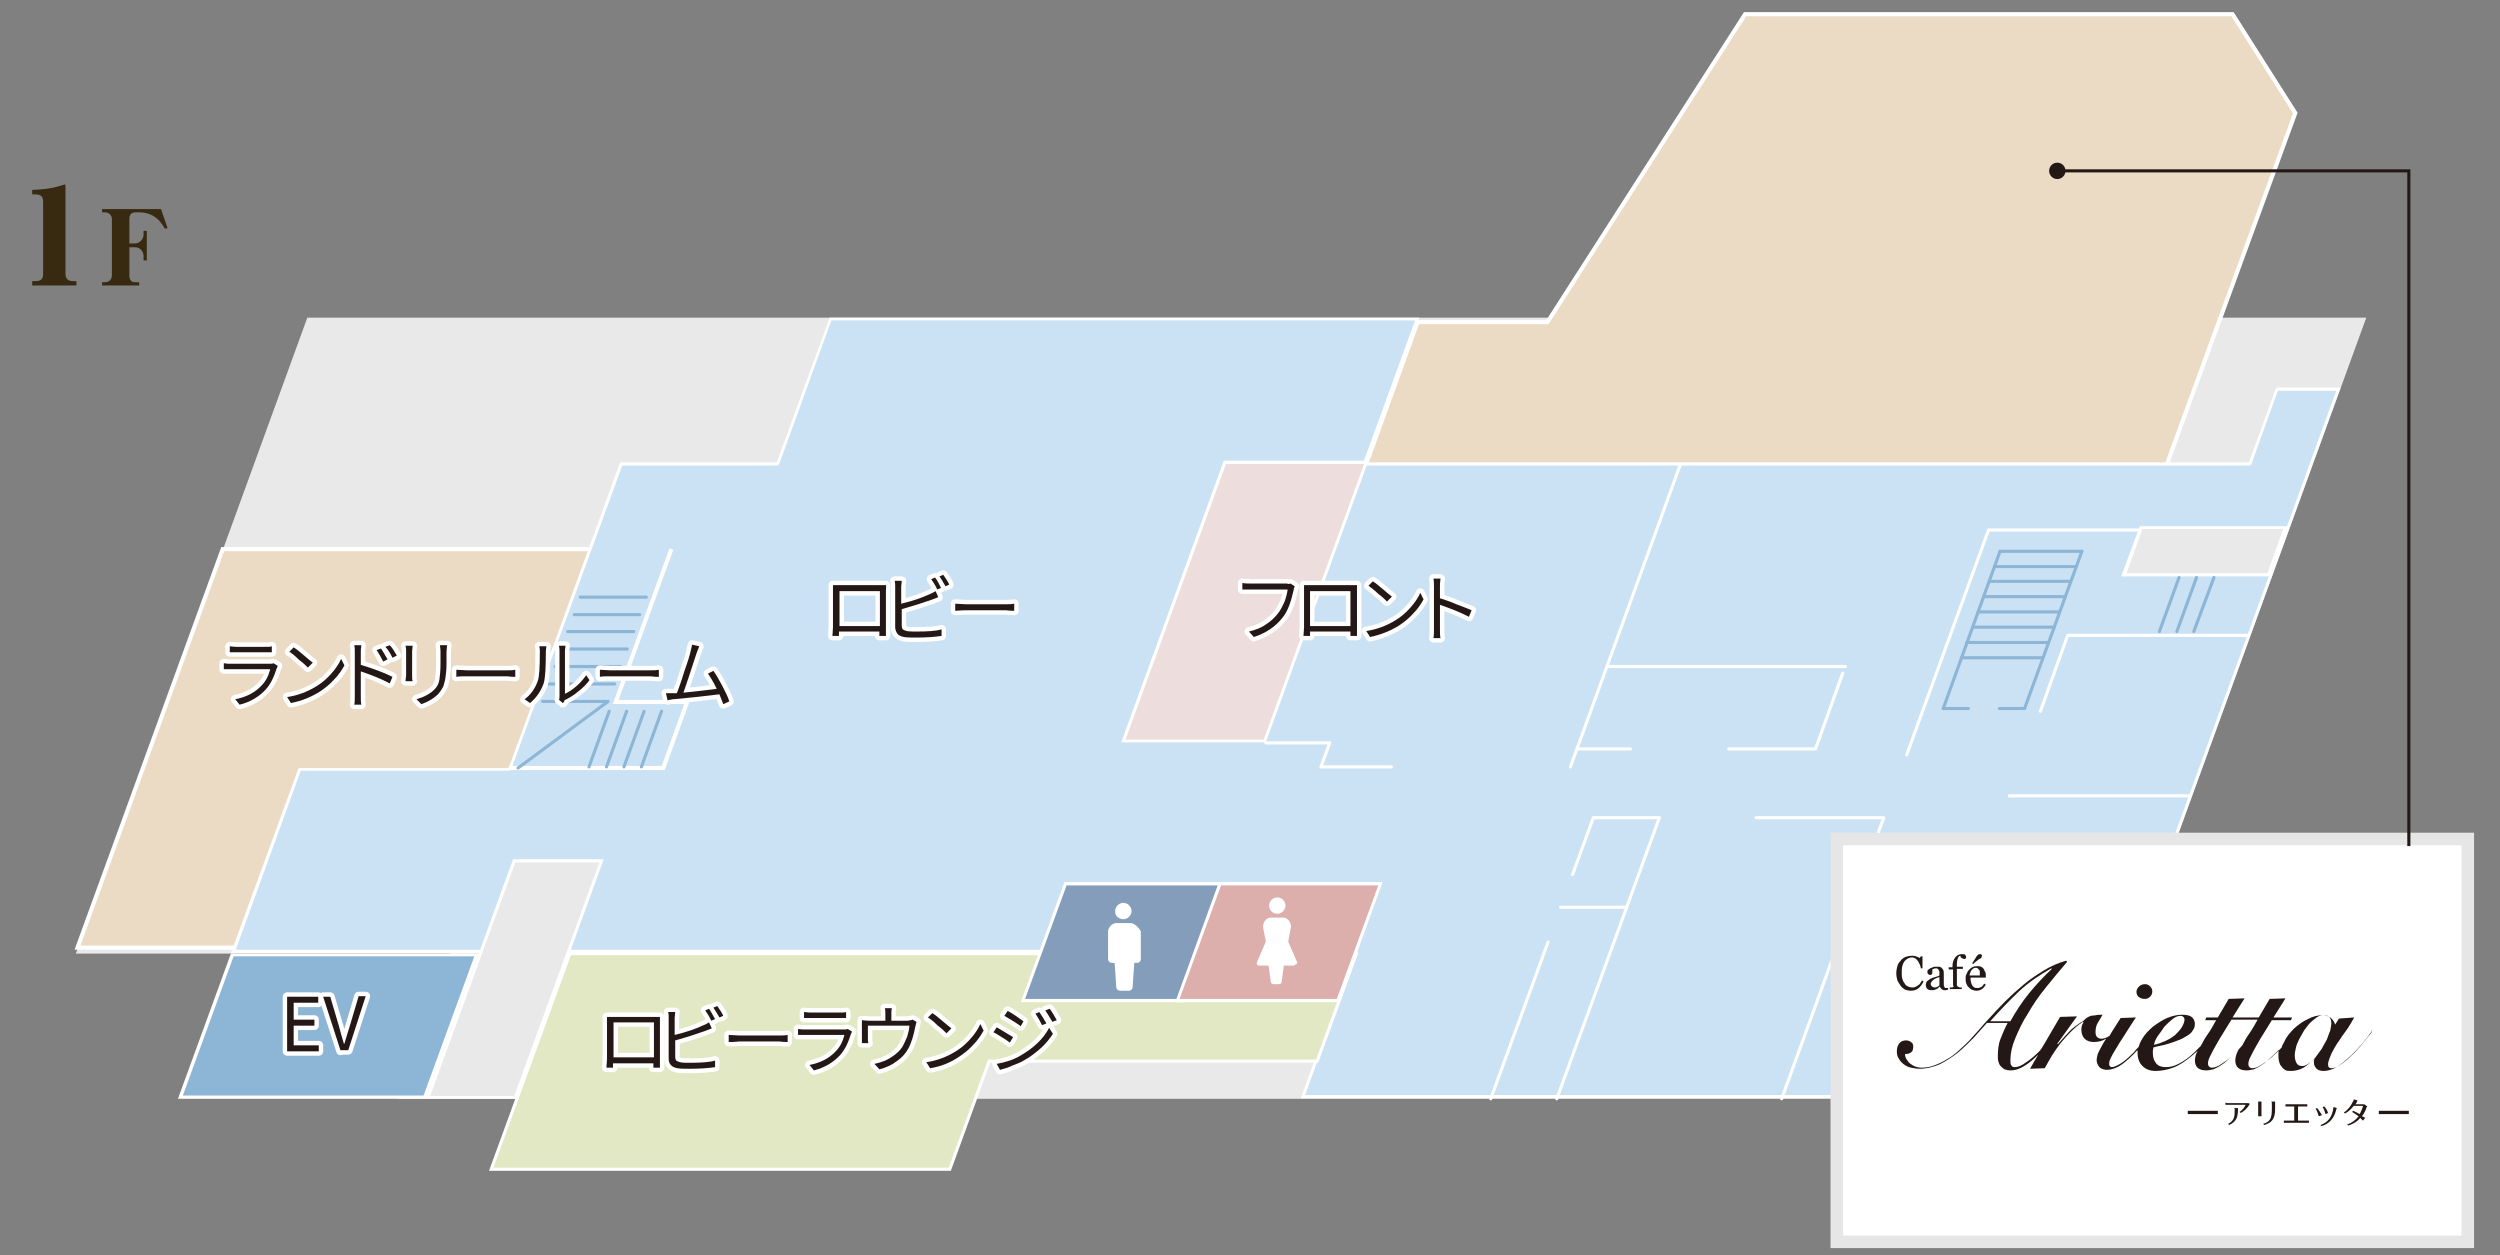 <?xml version="1.0" encoding="utf-8"?>
<!-- Generator: Adobe Illustrator 27.8.1, SVG Export Plug-In . SVG Version: 6.00 Build 0)  -->
<svg version="1.1" id="レイヤー_1" xmlns="http://www.w3.org/2000/svg" xmlns:xlink="http://www.w3.org/1999/xlink" x="0px"
	 y="0px" viewBox="0 0 458 230" style="enable-background:new 0 0 458 230;" xml:space="preserve">
<rect x="0" y="0" width="458" height="230" fill="#808080" stroke="none"/>
<style type="text/css">
	.st0{fill:#E9E9E9;}
	.st1{fill:#EBDBC4;stroke:#FFFFFF;stroke-width:0.757;stroke-miterlimit:10;}
	.st2{fill:#CAE2F3;}
	.st3{fill:#FFFFFF;}
	.st4{fill:#8CB5D6;}
	.st5{fill:#E1E8C3;stroke:#FFFFFF;stroke-width:0.571;stroke-miterlimit:10;}
	.st6{fill:#839DBB;}
	.st7{fill:#DCAEAC;}
	.st8{fill:#EDDDDC;}
	.st9{fill:none;stroke:#FFFFFF;stroke-width:0.571;stroke-linecap:round;stroke-linejoin:round;stroke-miterlimit:10;}
	.st10{fill:none;stroke:#8CB5D6;stroke-width:0.571;stroke-linecap:round;stroke-linejoin:round;stroke-miterlimit:10;}
	.st11{fill:none;stroke:#FFFFFF;stroke-width:0.757;stroke-miterlimit:10;}
	.st12{fill:none;stroke:#FFFFFF;stroke-width:1.619;stroke-linecap:round;stroke-linejoin:round;}
	.st13{fill:#231815;}
	.st14{fill:#FFFFFF;stroke:#E6E6E6;stroke-width:2.297;stroke-miterlimit:10;}
	.st15{fill:#382A11;}
	.st16{fill:none;stroke:#231815;stroke-width:0.567;stroke-miterlimit:10;}
</style>
<g>
	<g>
		<g>
			<polygon class="st0" points="56.3,58.2 13.9,174.7 82.4,174.7 72.7,201.3 381.4,201.3 391.1,174.7 433.5,58.2 			"/>
			<polygon class="st1" points="85.1,173.6 14.2,173.6 40.8,100.6 111.6,100.6 			"/>
			<path class="st1" d="M396.8,85.5H250.1l9.6-26.5l23.8,0l36.2-56.4H409c4.5,7.1,7,11,11.5,18.1L396.8,85.5z"/>
			<g>
				<path class="st2" d="M238.7,201l9.6-26.2c0-0.1,0-0.2,0-0.3c-0.1-0.1-0.1-0.1-0.2-0.1H42.7L54.9,141h38.3c0.1,0,0.2-0.1,0.3-0.2
					L113.8,85h28.5c0.1,0,0.2-0.1,0.3-0.2l9.6-26.3h107.4l-9.5,26.2c0,0.1,0,0.2,0,0.3c0.1,0.1,0.1,0.1,0.2,0.1H412
					c0.1,0,0.2-0.1,0.3-0.2l4.9-13.5h11.2L381.2,201H238.7z"/>
				<path class="st3" d="M259.2,58.8l-9.4,25.8c-0.1,0.2,0,0.4,0.1,0.5c0.1,0.2,0.3,0.2,0.5,0.2H412c0.2,0,0.5-0.2,0.5-0.4l4.8-13.3
					H428l-4.7,12.9l-3,8.3l-27.2,74.7l-2.5,6.9l-9.6,26.2H239.1l9.4-25.9c0.1-0.2,0-0.4-0.1-0.5c-0.1-0.2-0.3-0.2-0.5-0.2H129.3
					H80.9H43.2l11.9-32.8h38.1c0.2,0,0.5-0.2,0.5-0.4L114,85.3h28.3c0.2,0,0.5-0.2,0.5-0.4l9.5-26.2H259.2 M260,58.2H152l-9.7,26.5
					h-28.7l-20.4,56H54.7l-12.4,33.9h38.5h48.5H248l-9.7,26.6h143.1l9.7-26.6l2.5-6.9L420.8,93l3-8.3l5-13.7H417l-5,13.7H250.3
					L260,58.2L260,58.2z M428.8,71.1L428.8,71.1L428.8,71.1z"/>
			</g>
			<g>
				<polygon class="st4" points="33.1,201 42.5,175 87.3,175 77.8,201 				"/>
				<path class="st3" d="M86.9,175.2l-9.3,25.5H33.5l9.3-25.5H86.9 M87.7,174.7H42.3l-9.7,26.6H78L87.7,174.7L87.7,174.7z"/>
			</g>
			<polygon class="st5" points="248.5,174.7 188.3,174.7 164.5,174.7 104.4,174.7 90,214.2 174,214.2 181.2,194.4 241.3,194.4 			
				"/>
			<g>
				<polygon class="st0" points="78.4,201 94.2,157.7 110.2,157.7 94.5,201 				"/>
				<path class="st3" d="M109.8,158l-15.6,42.8H78.8L94.4,158H109.8 M110.6,157.4H94l-16,43.9h16.7L110.6,157.4L110.6,157.4z"/>
			</g>
			<g>
				<polygon class="st6" points="187.4,183.3 195.2,161.9 224.6,161.9 216.8,183.3 				"/>
				<path class="st3" d="M224.2,162.2l-7.6,20.8h-28.8l7.6-20.8H224.2 M225,161.6h-30l-8,22h30L225,161.6L225,161.6z"/>
			</g>
			<g>
				<polygon class="st7" points="215.7,183.3 223.5,161.9 252.9,161.9 245.1,183.3 				"/>
				<path class="st3" d="M252.5,162.2l-7.6,20.8h-28.8l7.6-20.8H252.5 M253.3,161.6h-30l-8,22h30L253.3,161.6L253.3,161.6z"/>
			</g>
			<g>
				<polygon class="st8" points="205.8,135.8 224.4,84.7 250.3,84.7 231.7,135.8 				"/>
				<path class="st3" d="M249.9,85l-18.4,50.5h-25.3L224.6,85H249.9 M250.7,84.4h-26.5l-18.8,51.6h26.5L250.7,84.4L250.7,84.4z"/>
			</g>
			<polyline class="st9" points="231.9,136.1 243.6,136.1 242,140.5 254.9,140.5 			"/>
			<line class="st9" x1="307.8" y1="85.2" x2="287.7" y2="140.5"/>
			<line class="st9" x1="338.1" y1="122.1" x2="294.4" y2="122.1"/>
			<polyline class="st9" points="337.6,123.3 332.6,137.2 316.7,137.2 			"/>
			<line class="st9" x1="298.7" y1="137.2" x2="288.9" y2="137.2"/>
			<polyline class="st9" points="418.9,97.1 364.3,97.1 349.3,138.3 			"/>
			<polyline class="st9" points="411.8,116.4 378.8,116.4 373.8,130.3 			"/>
			<line class="st9" x1="368.1" y1="145.8" x2="401.1" y2="145.8"/>
			<polyline class="st9" points="288.1,160.2 291.9,149.8 304,149.8 285.2,201.3 			"/>
			<line class="st9" x1="285.9" y1="166.2" x2="298" y2="166.2"/>
			<line class="st9" x1="283.6" y1="172.6" x2="273.1" y2="201.3"/>
			<polyline class="st9" points="321.7,149.8 345.1,149.8 326.4,201.3 			"/>
			<line class="st9" x1="360.1" y1="159.4" x2="341.6" y2="159.4"/>
			<g>
				<polygon class="st4" points="345.9,194 353.5,173.1 384.9,173.1 377.3,194 				"/>
				<path class="st3" d="M384.5,173.4l-7.4,20.3h-30.8l7.4-20.3H384.5 M385.3,172.9h-32l-7.8,21.5h32L385.3,172.9L385.3,172.9z"/>
			</g>
			<g>
				<g>
					<line class="st10" x1="366.4" y1="101" x2="381.4" y2="101"/>
				</g>
				<g>
					<line class="st10" x1="365.4" y1="103.8" x2="380.3" y2="103.8"/>
				</g>
				<g>
					<line class="st10" x1="364.4" y1="106.5" x2="379.3" y2="106.5"/>
				</g>
				<g>
					<line class="st10" x1="363.4" y1="109.3" x2="378.3" y2="109.3"/>
				</g>
				<g>
					<line class="st10" x1="362.4" y1="112.1" x2="377.3" y2="112.1"/>
				</g>
				<g>
					<line class="st10" x1="361.4" y1="114.9" x2="376.3" y2="114.9"/>
				</g>
				<g>
					<line class="st10" x1="360.3" y1="117.7" x2="375.3" y2="117.7"/>
				</g>
				<g>
					<line class="st10" x1="359.3" y1="120.5" x2="374.2" y2="120.5"/>
				</g>
				<line class="st10" x1="366.4" y1="101" x2="356" y2="129.8"/>
				<line class="st10" x1="381.4" y1="101" x2="370.9" y2="129.8"/>
				<g>
					<line class="st10" x1="356" y1="129.8" x2="360.6" y2="129.8"/>
				</g>
				<g>
					<line class="st10" x1="366.3" y1="129.8" x2="370.9" y2="129.8"/>
				</g>
			</g>
			<g>
				<polygon class="st0" points="389.1,105.3 392.3,96.6 418.7,96.6 415.6,105.3 				"/>
				<g>
					<path class="st3" d="M418.3,96.9l-2.9,8.1h-25.8l2.9-8.1H418.3 M419.1,96.4h-27.1l-3.4,9.2h27.1L419.1,96.4L419.1,96.4z"/>
				</g>
			</g>
			<line class="st10" x1="399.2" y1="105.8" x2="395.6" y2="115.7"/>
			<line class="st10" x1="402.4" y1="105.8" x2="398.8" y2="115.7"/>
			<line class="st10" x1="405.6" y1="105.8" x2="401.9" y2="115.7"/>
			<polyline class="st11" points="93.2,140.7 121.5,140.7 125.9,128.6 112.8,128.6 123,100.6 			"/>
			<line class="st10" x1="118.4" y1="109.4" x2="106.3" y2="109.4"/>
			<line class="st10" x1="117.2" y1="112.6" x2="105.2" y2="112.6"/>
			<line class="st10" x1="116.1" y1="115.7" x2="104" y2="115.7"/>
			<line class="st10" x1="114.9" y1="118.9" x2="102.8" y2="118.9"/>
			<line class="st10" x1="113.7" y1="122.1" x2="101.7" y2="122.1"/>
			<line class="st10" x1="112.6" y1="125.3" x2="100.5" y2="125.3"/>
			<line class="st10" x1="114.8" y1="130.3" x2="111.1" y2="140.5"/>
			<line class="st10" x1="118" y1="130.3" x2="114.3" y2="140.5"/>
			<line class="st10" x1="121.2" y1="130.3" x2="117.5" y2="140.5"/>
			<line class="st10" x1="111.6" y1="130.3" x2="107.9" y2="140.5"/>
			<polyline class="st10" points="94.9,140.7 111.4,128.5 99.4,128.5 			"/>
		</g>
		<g>
			<g>
				<path class="st12" d="M236.4,106.9l0.8,0.5c-0.1,0.2-0.2,0.4-0.2,0.7c-0.5,2.2-1.1,3.9-2,5c-1.3,1.7-3.1,2.9-5.3,3.6l-0.9-1
					c1.2-0.3,2.3-0.7,3.1-1.3c0.8-0.5,1.6-1.2,2.2-2c0.5-0.6,0.8-1.3,1.2-2.1c0.3-0.8,0.5-1.6,0.6-2.3h-6.9c-0.2,0-0.6,0-1.4,0v-1.2
					c0.5,0.1,1,0.1,1.4,0.1h6.8C235.9,107,236.2,107,236.4,106.9z"/>
				<path class="st12" d="M248.6,108.2v6.7c0,0.9,0,1.4,0,1.6h-1.2c0,0,0-0.1,0-0.3c0-0.2,0-0.3,0-0.5H240c0,0.4,0,0.7,0,0.8h-1.2
					c0-0.4,0.1-1,0.1-1.6v-6.7c0-0.5,0-0.8,0-1c0.7,0,1.1,0,1.2,0h7.3c0.5,0,0.9,0,1.2,0C248.6,107.4,248.6,107.8,248.6,108.2z
					 M247.4,108.3H240v6.4h7.4V108.3z"/>
				<path class="st12" d="M251,116.7l-0.7-1.1c2-0.3,3.8-1,5.4-2c1-0.6,1.9-1.4,2.7-2.3c0.8-0.9,1.4-1.8,1.8-2.7l0.6,1.2
					c-0.5,0.9-1.1,1.8-1.9,2.6c-0.8,0.9-1.7,1.6-2.6,2.2C254.7,115.6,252.9,116.3,251,116.7z M250.7,107.3l0.8-0.8
					c0.5,0.3,1.1,0.8,1.8,1.4c0.7,0.6,1.3,1.1,1.7,1.4l-0.9,0.9c-0.4-0.4-0.9-0.9-1.6-1.4C251.8,108.1,251.2,107.7,250.7,107.3z"/>
				<path class="st12" d="M269.6,111.8l-0.5,1.2c-1.5-0.8-3.3-1.5-5.3-2.2l0,4.5c0,0.6,0,1.2,0.1,1.6h-1.3c0.1-0.4,0.1-1,0.1-1.6
					v-7.9c0-0.6,0-1-0.1-1.4h1.3c-0.1,0.7-0.1,1.1-0.1,1.4v2.2c0.9,0.3,1.9,0.6,3,1.1C267.9,111.1,268.9,111.5,269.6,111.8z"/>
			</g>
			<g>
				<path class="st13" d="M236.4,106.9l0.8,0.5c-0.1,0.2-0.2,0.4-0.2,0.7c-0.5,2.2-1.1,3.9-2,5c-1.3,1.7-3.1,2.9-5.3,3.6l-0.9-1
					c1.2-0.3,2.3-0.7,3.1-1.3c0.8-0.5,1.6-1.2,2.2-2c0.5-0.6,0.8-1.3,1.2-2.1c0.3-0.8,0.5-1.6,0.6-2.3h-6.9c-0.2,0-0.6,0-1.4,0v-1.2
					c0.5,0.1,1,0.1,1.4,0.1h6.8C235.9,107,236.2,107,236.4,106.9z"/>
				<path class="st13" d="M248.6,108.2v6.7c0,0.9,0,1.4,0,1.6h-1.2c0,0,0-0.1,0-0.3c0-0.2,0-0.3,0-0.5H240c0,0.4,0,0.7,0,0.8h-1.2
					c0-0.4,0.1-1,0.1-1.6v-6.7c0-0.5,0-0.8,0-1c0.7,0,1.1,0,1.2,0h7.3c0.5,0,0.9,0,1.2,0C248.6,107.4,248.6,107.8,248.6,108.2z
					 M247.4,108.3H240v6.4h7.4V108.3z"/>
				<path class="st13" d="M251,116.7l-0.7-1.1c2-0.3,3.8-1,5.4-2c1-0.6,1.9-1.4,2.7-2.3c0.8-0.9,1.4-1.8,1.8-2.7l0.6,1.2
					c-0.5,0.9-1.1,1.8-1.9,2.6c-0.8,0.9-1.7,1.6-2.6,2.2C254.7,115.6,252.9,116.3,251,116.7z M250.7,107.3l0.8-0.8
					c0.5,0.3,1.1,0.8,1.8,1.4c0.7,0.6,1.3,1.1,1.7,1.4l-0.9,0.9c-0.4-0.4-0.9-0.9-1.6-1.4C251.8,108.1,251.2,107.7,250.7,107.3z"/>
				<path class="st13" d="M269.6,111.8l-0.5,1.2c-1.5-0.8-3.3-1.5-5.3-2.2l0,4.5c0,0.6,0,1.2,0.1,1.6h-1.3c0.1-0.4,0.1-1,0.1-1.6
					v-7.9c0-0.6,0-1-0.1-1.4h1.3c-0.1,0.7-0.1,1.1-0.1,1.4v2.2c0.9,0.3,1.9,0.6,3,1.1C267.9,111.1,268.9,111.5,269.6,111.8z"/>
			</g>
		</g>
		<g>
			<g>
				<path class="st12" d="M162.3,108.2v6.7c0,0.9,0,1.4,0,1.6h-1.2c0,0,0-0.1,0-0.3s0-0.3,0-0.5h-7.4c0,0.4,0,0.7,0,0.8h-1.2
					c0-0.4,0.1-1,0.1-1.6v-6.7c0-0.5,0-0.8,0-1c0.7,0,1.1,0,1.2,0h7.3c0.5,0,0.9,0,1.2,0C162.4,107.4,162.3,107.8,162.3,108.2z
					 M161.2,108.3h-7.4v6.4h7.4V108.3z"/>
				<path class="st12" d="M165.2,111.6v3c0,0.3,0.1,0.6,0.2,0.7c0.1,0.1,0.4,0.2,0.7,0.3c0.5,0.1,1.1,0.1,1.8,0.1
					c2,0,3.6-0.1,4.6-0.4v1.2c-1.3,0.2-2.9,0.3-4.7,0.3c-0.9,0-1.6,0-2.2-0.1c-0.5-0.1-1-0.3-1.2-0.6s-0.4-0.7-0.4-1.2v-7.4
					c0-0.4,0-0.8-0.1-1.1h1.3c0,0.4-0.1,0.7-0.1,1.1v3.1c2.1-0.5,3.8-1.1,5.1-1.7c0.3-0.1,0.7-0.3,1.2-0.6l0.5,1.1
					c-0.8,0.3-1.3,0.5-1.3,0.5C169.2,110.4,167.3,111,165.2,111.6z M172.4,107.7l-0.7,0.3c-0.3-0.7-0.7-1.3-1.1-1.9l0.7-0.3
					C171.7,106.3,172,106.9,172.4,107.7z M172.1,105.6l0.7-0.3c0.5,0.7,0.9,1.3,1.1,1.8l-0.7,0.3
					C172.8,106.7,172.5,106.1,172.1,105.6z"/>
				<path class="st12" d="M175,111.9v-1.3c0.7,0,1.3,0.1,1.9,0.1h7.4c0.5,0,1,0,1.5-0.1v1.3c-0.9,0-1.4-0.1-1.5-0.1h-7.4
					C176.1,111.8,175.5,111.9,175,111.9z"/>
			</g>
			<g>
				<path class="st13" d="M162.3,108.2v6.7c0,0.9,0,1.4,0,1.6h-1.2c0,0,0-0.1,0-0.3s0-0.3,0-0.5h-7.4c0,0.4,0,0.7,0,0.8h-1.2
					c0-0.4,0.1-1,0.1-1.6v-6.7c0-0.5,0-0.8,0-1c0.7,0,1.1,0,1.2,0h7.3c0.5,0,0.9,0,1.2,0C162.4,107.4,162.3,107.8,162.3,108.2z
					 M161.2,108.3h-7.4v6.4h7.4V108.3z"/>
				<path class="st13" d="M165.2,111.6v3c0,0.3,0.1,0.6,0.2,0.7c0.1,0.1,0.4,0.2,0.7,0.3c0.5,0.1,1.1,0.1,1.8,0.1
					c2,0,3.6-0.1,4.6-0.4v1.2c-1.3,0.2-2.9,0.3-4.7,0.3c-0.9,0-1.6,0-2.2-0.1c-0.5-0.1-1-0.3-1.2-0.6s-0.4-0.7-0.4-1.2v-7.4
					c0-0.4,0-0.8-0.1-1.1h1.3c0,0.4-0.1,0.7-0.1,1.1v3.1c2.1-0.5,3.8-1.1,5.1-1.7c0.3-0.1,0.7-0.3,1.2-0.6l0.5,1.1
					c-0.8,0.3-1.3,0.5-1.3,0.5C169.2,110.4,167.3,111,165.2,111.6z M172.4,107.7l-0.7,0.3c-0.3-0.7-0.7-1.3-1.1-1.9l0.7-0.3
					C171.7,106.3,172,106.9,172.4,107.7z M172.1,105.6l0.7-0.3c0.5,0.7,0.9,1.3,1.1,1.8l-0.7,0.3
					C172.8,106.7,172.5,106.1,172.1,105.6z"/>
				<path class="st13" d="M175,111.9v-1.3c0.7,0,1.3,0.1,1.9,0.1h7.4c0.5,0,1,0,1.5-0.1v1.3c-0.9,0-1.4-0.1-1.5-0.1h-7.4
					C176.1,111.8,175.5,111.9,175,111.9z"/>
			</g>
		</g>
		<g>
			<g>
				<path class="st12" d="M358.3,188.3v-9.9h5.7v1.1h-4.5v3.1h3.8v1.1h-3.8v3.6h4.6v1.1H358.3z"/>
				<path class="st12" d="M368.1,188.3l-3.2-9.9h1.3l1.6,5.4c0.1,0.3,0.2,0.8,0.4,1.5c0.2,0.7,0.4,1.3,0.5,1.7h0.1
					c0.1-0.4,0.3-1,0.5-1.7c0.2-0.7,0.4-1.2,0.5-1.6l1.6-5.4h1.3l-3.2,9.9H368.1z"/>
			</g>
			<g>
				<path class="st13" d="M358.3,188.3v-9.9h5.7v1.1h-4.5v3.1h3.8v1.1h-3.8v3.6h4.6v1.1H358.3z"/>
				<path class="st13" d="M368.1,188.3l-3.2-9.9h1.3l1.6,5.4c0.1,0.3,0.2,0.8,0.4,1.5c0.2,0.7,0.4,1.3,0.5,1.7h0.1
					c0.1-0.4,0.3-1,0.5-1.7c0.2-0.7,0.4-1.2,0.5-1.6l1.6-5.4h1.3l-3.2,9.9H368.1z"/>
			</g>
		</g>
		<g>
			<g>
				<path class="st12" d="M52.6,192.5v-9.9h5.7v1.1h-4.5v3.1h3.8v1.1h-3.8v3.6h4.6v1.1H52.6z"/>
				<path class="st12" d="M62.4,192.5l-3.2-9.9h1.3l1.6,5.4c0.1,0.3,0.2,0.8,0.4,1.5c0.2,0.7,0.4,1.3,0.5,1.7h0.1
					c0.1-0.4,0.3-1,0.5-1.7c0.2-0.7,0.4-1.2,0.5-1.6l1.6-5.4H67l-3.2,9.9H62.4z"/>
			</g>
			<g>
				<path class="st13" d="M52.6,192.5v-9.9h5.7v1.1h-4.5v3.1h3.8v1.1h-3.8v3.6h4.6v1.1H52.6z"/>
				<path class="st13" d="M62.4,192.5l-3.2-9.9h1.3l1.6,5.4c0.1,0.3,0.2,0.8,0.4,1.5c0.2,0.7,0.4,1.3,0.5,1.7h0.1
					c0.1-0.4,0.3-1,0.5-1.7c0.2-0.7,0.4-1.2,0.5-1.6l1.6-5.4H67l-3.2,9.9H62.4z"/>
			</g>
		</g>
		<g>
			<g>
				<path class="st12" d="M120.9,187.3v6.7c0,0.9,0,1.4,0,1.6h-1.2c0,0,0-0.1,0-0.3c0-0.2,0-0.3,0-0.5h-7.4c0,0.4,0,0.7,0,0.8h-1.2
					c0-0.4,0.1-1,0.1-1.6v-6.7c0-0.5,0-0.8,0-1c0.7,0,1.1,0,1.2,0h7.3c0.5,0,0.9,0,1.2,0C120.9,186.4,120.9,186.8,120.9,187.3z
					 M119.8,187.3h-7.4v6.4h7.4V187.3z"/>
				<path class="st12" d="M123.7,190.6v3c0,0.3,0.1,0.6,0.2,0.7c0.1,0.1,0.4,0.2,0.7,0.3c0.5,0.1,1.1,0.1,1.8,0.1
					c2,0,3.6-0.1,4.6-0.4v1.2c-1.3,0.2-2.9,0.3-4.7,0.3c-0.9,0-1.6,0-2.2-0.1c-0.5-0.1-1-0.3-1.2-0.6c-0.3-0.3-0.4-0.7-0.4-1.2v-7.4
					c0-0.4,0-0.8-0.1-1.1h1.3c0,0.4-0.1,0.7-0.1,1.1v3.1c2.1-0.5,3.8-1.1,5.1-1.7c0.3-0.1,0.7-0.3,1.2-0.6l0.5,1.1
					c-0.8,0.3-1.3,0.5-1.3,0.5C127.7,189.4,125.9,190,123.7,190.6z M131,186.7l-0.7,0.3c-0.3-0.7-0.7-1.3-1.1-1.9l0.7-0.3
					C130.2,185.3,130.6,185.9,131,186.7z M130.7,184.6l0.7-0.3c0.5,0.7,0.9,1.3,1.1,1.8l-0.7,0.3C131.4,185.7,131,185.1,130.7,184.6
					z"/>
				<path class="st12" d="M133.5,190.9v-1.3c0.7,0,1.3,0.1,1.9,0.1h7.4c0.5,0,1,0,1.5-0.1v1.3c-0.9,0-1.4-0.1-1.5-0.1h-7.4
					C134.6,190.9,134,190.9,133.5,190.9z"/>
				<path class="st12" d="M155.3,188.5l0.8,0.5c-0.1,0.1-0.1,0.3-0.2,0.4c-0.5,1.6-1.1,2.9-2,3.9c-1.2,1.3-2.8,2.3-4.8,2.8l-0.8-1
					c2-0.4,3.6-1.2,4.8-2.5c0.8-0.8,1.3-1.8,1.6-3h-7.2c-0.4,0-0.8,0-1.3,0v-1.1c0.5,0.1,0.9,0.1,1.3,0.1h7.1
					C154.9,188.6,155.1,188.6,155.3,188.5z M147.3,186.5v-1.1c0.3,0,0.7,0.1,1.2,0.1h5.3c0.5,0,1,0,1.2-0.1v1.1c-0.3,0-0.7,0-1.2,0
					h-5.3C148,186.5,147.6,186.5,147.3,186.5z"/>
				<path class="st12" d="M167.2,186.8l0.7,0.4c0,0.1-0.1,0.4-0.2,0.8c-0.3,1.6-0.7,3-1.3,4.1c-0.5,0.9-1.2,1.7-2.1,2.3
					c-0.9,0.7-2,1.2-3.2,1.5l-0.9-1c0.4-0.1,0.9-0.2,1.4-0.4c0.7-0.2,1.4-0.6,2.1-1.1c0.7-0.5,1.2-1,1.6-1.6
					c0.3-0.5,0.6-1.2,0.9-1.9c0.2-0.7,0.4-1.4,0.4-2h-7.6v2.4c0,0.4,0,0.6,0.1,0.8h-1.2c0-0.2,0-0.5,0-0.8v-2.4c0-0.5,0-0.8,0-1
					c0.4,0,0.8,0.1,1.3,0.1h3v-1.3c0-0.3,0-0.7-0.1-1h1.3c-0.1,0.3-0.1,0.7-0.1,1v1.3h3C166.7,186.9,167,186.9,167.2,186.8z"/>
				<path class="st12" d="M170.4,195.7l-0.7-1.1c2-0.3,3.8-1,5.4-2c1-0.6,1.9-1.4,2.7-2.3c0.8-0.9,1.4-1.8,1.8-2.7l0.6,1.2
					c-0.5,0.9-1.1,1.8-1.9,2.6c-0.8,0.9-1.7,1.6-2.6,2.2C174.1,194.7,172.3,195.4,170.4,195.7z M170,186.4l0.8-0.8
					c0.5,0.3,1.1,0.8,1.8,1.4c0.7,0.6,1.3,1.1,1.7,1.4l-0.9,0.9c-0.4-0.4-0.9-0.9-1.6-1.4C171.1,187.2,170.5,186.7,170,186.4z"/>
				<path class="st12" d="M182,189.1l0.6-0.9c1.2,0.7,2.2,1.3,3,1.8l-0.6,1c-0.4-0.3-0.8-0.6-1.5-1
					C182.9,189.6,182.4,189.3,182,189.1z M183.2,196l-0.6-1.1c1.7-0.3,3.2-0.8,4.5-1.6c2.2-1.3,4-2.9,5.1-5l0.7,1.1
					c-0.6,0.9-1.3,1.8-2.2,2.6c-0.9,0.8-1.9,1.6-3,2.2c-0.6,0.4-1.4,0.7-2.2,1C184.7,195.6,183.9,195.8,183.2,196z M184,186.1
					l0.6-0.9c1,0.5,1.9,1.2,2.9,1.9L187,188C186.2,187.4,185.2,186.8,184,186.1z M189.7,185.7l0.7-0.3c0.5,0.7,0.9,1.4,1.3,2.1
					l-0.8,0.3C190.5,187,190.1,186.3,189.7,185.7z M191.5,185.1l0.8-0.3c0.4,0.5,0.8,1.2,1.3,2.1l-0.8,0.3
					C192.3,186.4,191.9,185.7,191.5,185.1z"/>
			</g>
			<g>
				<path class="st13" d="M120.9,187.3v6.7c0,0.9,0,1.4,0,1.6h-1.2c0,0,0-0.1,0-0.3c0-0.2,0-0.3,0-0.5h-7.4c0,0.4,0,0.7,0,0.8h-1.2
					c0-0.4,0.1-1,0.1-1.6v-6.7c0-0.5,0-0.8,0-1c0.7,0,1.1,0,1.2,0h7.3c0.5,0,0.9,0,1.2,0C120.9,186.4,120.9,186.8,120.9,187.3z
					 M119.8,187.3h-7.4v6.4h7.4V187.3z"/>
				<path class="st13" d="M123.7,190.6v3c0,0.3,0.1,0.6,0.2,0.7c0.1,0.1,0.4,0.2,0.7,0.3c0.5,0.1,1.1,0.1,1.8,0.1
					c2,0,3.6-0.1,4.6-0.4v1.2c-1.3,0.2-2.9,0.3-4.7,0.3c-0.9,0-1.6,0-2.2-0.1c-0.5-0.1-1-0.3-1.2-0.6c-0.3-0.3-0.4-0.7-0.4-1.2v-7.4
					c0-0.4,0-0.8-0.1-1.1h1.3c0,0.4-0.1,0.7-0.1,1.1v3.1c2.1-0.5,3.8-1.1,5.1-1.7c0.3-0.1,0.7-0.3,1.2-0.6l0.5,1.1
					c-0.8,0.3-1.3,0.5-1.3,0.5C127.7,189.4,125.9,190,123.7,190.6z M131,186.7l-0.7,0.3c-0.3-0.7-0.7-1.3-1.1-1.9l0.7-0.3
					C130.2,185.3,130.6,185.9,131,186.7z M130.7,184.6l0.7-0.3c0.5,0.7,0.9,1.3,1.1,1.8l-0.7,0.3C131.4,185.7,131,185.1,130.7,184.6
					z"/>
				<path class="st13" d="M133.5,190.9v-1.3c0.7,0,1.3,0.1,1.9,0.1h7.4c0.5,0,1,0,1.5-0.1v1.3c-0.9,0-1.4-0.1-1.5-0.1h-7.4
					C134.6,190.9,134,190.9,133.5,190.9z"/>
				<path class="st13" d="M155.3,188.5l0.8,0.5c-0.1,0.1-0.1,0.3-0.2,0.4c-0.5,1.6-1.1,2.9-2,3.9c-1.2,1.3-2.8,2.3-4.8,2.8l-0.8-1
					c2-0.4,3.6-1.2,4.8-2.5c0.8-0.8,1.3-1.8,1.6-3h-7.2c-0.4,0-0.8,0-1.3,0v-1.1c0.5,0.1,0.9,0.1,1.3,0.1h7.1
					C154.9,188.6,155.1,188.6,155.3,188.5z M147.3,186.5v-1.1c0.3,0,0.7,0.1,1.2,0.1h5.3c0.5,0,1,0,1.2-0.1v1.1c-0.3,0-0.7,0-1.2,0
					h-5.3C148,186.5,147.6,186.5,147.3,186.5z"/>
				<path class="st13" d="M167.2,186.8l0.7,0.4c0,0.1-0.1,0.4-0.2,0.8c-0.3,1.6-0.7,3-1.3,4.1c-0.5,0.9-1.2,1.7-2.1,2.3
					c-0.9,0.7-2,1.2-3.2,1.5l-0.9-1c0.4-0.1,0.9-0.2,1.4-0.4c0.7-0.2,1.4-0.6,2.1-1.1c0.7-0.5,1.2-1,1.6-1.6
					c0.3-0.5,0.6-1.2,0.9-1.9c0.2-0.7,0.4-1.4,0.4-2h-7.6v2.4c0,0.4,0,0.6,0.1,0.8h-1.2c0-0.2,0-0.5,0-0.8v-2.4c0-0.5,0-0.8,0-1
					c0.4,0,0.8,0.1,1.3,0.1h3v-1.3c0-0.3,0-0.7-0.1-1h1.3c-0.1,0.3-0.1,0.7-0.1,1v1.3h3C166.7,186.9,167,186.9,167.2,186.8z"/>
				<path class="st13" d="M170.4,195.7l-0.7-1.1c2-0.3,3.8-1,5.4-2c1-0.6,1.9-1.4,2.7-2.3c0.8-0.9,1.4-1.8,1.8-2.7l0.6,1.2
					c-0.5,0.9-1.1,1.8-1.9,2.6c-0.8,0.9-1.7,1.6-2.6,2.2C174.1,194.7,172.3,195.4,170.4,195.7z M170,186.4l0.8-0.8
					c0.5,0.3,1.1,0.8,1.8,1.4c0.7,0.6,1.3,1.1,1.7,1.4l-0.9,0.9c-0.4-0.4-0.9-0.9-1.6-1.4C171.1,187.2,170.5,186.7,170,186.4z"/>
				<path class="st13" d="M182,189.1l0.6-0.9c1.2,0.7,2.2,1.3,3,1.8l-0.6,1c-0.4-0.3-0.8-0.6-1.5-1
					C182.9,189.6,182.4,189.3,182,189.1z M183.2,196l-0.6-1.1c1.7-0.3,3.2-0.8,4.5-1.6c2.2-1.3,4-2.9,5.1-5l0.7,1.1
					c-0.6,0.9-1.3,1.8-2.2,2.6c-0.9,0.8-1.9,1.6-3,2.2c-0.6,0.4-1.4,0.7-2.2,1C184.7,195.6,183.9,195.8,183.2,196z M184,186.1
					l0.6-0.9c1,0.5,1.9,1.2,2.9,1.9L187,188C186.2,187.4,185.2,186.8,184,186.1z M189.7,185.7l0.7-0.3c0.5,0.7,0.9,1.4,1.3,2.1
					l-0.8,0.3C190.5,187,190.1,186.3,189.7,185.7z M191.5,185.1l0.8-0.3c0.4,0.5,0.8,1.2,1.3,2.1l-0.8,0.3
					C192.3,186.4,191.9,185.7,191.5,185.1z"/>
			</g>
		</g>
		<g>
			<g>
				<path class="st12" d="M50.1,121.5l0.8,0.5c-0.1,0.1-0.1,0.3-0.2,0.4c-0.5,1.6-1.1,2.9-2,3.9c-1.2,1.3-2.8,2.3-4.8,2.8l-0.8-1
					c2-0.4,3.6-1.2,4.8-2.5c0.8-0.8,1.3-1.8,1.6-3h-7.2c-0.4,0-0.8,0-1.3,0v-1.1c0.5,0.1,0.9,0.1,1.3,0.1h7.1
					C49.7,121.6,49.9,121.6,50.1,121.5z M42.1,119.5v-1.1c0.3,0,0.7,0.1,1.2,0.1h5.3c0.5,0,1,0,1.2-0.1v1.1c-0.3,0-0.7,0-1.2,0h-5.3
					C42.8,119.5,42.4,119.5,42.1,119.5z"/>
				<path class="st12" d="M53.3,128.8l-0.7-1.1c2-0.3,3.8-1,5.4-2c1-0.6,1.9-1.4,2.7-2.3c0.8-0.9,1.4-1.8,1.8-2.7l0.6,1.2
					c-0.5,0.9-1.1,1.8-1.9,2.6c-0.8,0.9-1.7,1.6-2.6,2.2C57,127.7,55.3,128.4,53.3,128.8z M53,119.4l0.8-0.8
					c0.5,0.3,1.1,0.8,1.8,1.4c0.7,0.6,1.3,1.1,1.7,1.4l-0.9,0.9c-0.4-0.4-0.9-0.9-1.6-1.4C54.1,120.2,53.5,119.7,53,119.4z"/>
				<path class="st12" d="M66.1,119.6v2.2c2.3,0.7,4.2,1.4,5.8,2.2l-0.5,1.2c-1.5-0.8-3.2-1.5-5.3-2.2v4.5c0,0.6,0,1.2,0.1,1.6h-1.3
					c0.1-0.4,0.1-1,0.1-1.6v-7.9c0-0.6,0-1-0.1-1.4h1.3C66.1,118.8,66.1,119.2,66.1,119.6z M71,120.8l-0.8,0.4
					c-0.4-0.8-0.8-1.5-1.2-2.1l0.8-0.3C70.2,119.4,70.6,120.1,71,120.8z M72.7,120.1l-0.8,0.4c-0.4-0.8-0.8-1.5-1.3-2l0.8-0.3
					C71.9,118.7,72.3,119.4,72.7,120.1z"/>
				<path class="st12" d="M74.3,118.3h1.3c0,0.3-0.1,0.7-0.1,1v4.5c0,0.4,0,0.7,0.1,1h-1.3c0-0.5,0.1-0.9,0.1-1v-4.5
					C74.4,119,74.4,118.7,74.3,118.3z M80.6,118.2h1.3c0,0.4-0.1,0.8-0.1,1.2v2.2c0,1.1-0.1,1.9-0.2,2.6c-0.1,0.7-0.3,1.2-0.4,1.6
					c-0.2,0.4-0.5,0.8-0.8,1.2c-0.7,0.8-1.8,1.5-3.2,2l-0.9-0.9c1.4-0.4,2.5-1,3.3-1.8c0.5-0.5,0.8-1.1,0.9-1.8s0.2-1.6,0.2-3v-2.1
					C80.7,119.3,80.7,118.9,80.6,118.2z"/>
				<path class="st12" d="M83.6,124v-1.3c0.7,0,1.3,0.1,1.9,0.1h7.4c0.5,0,1,0,1.5-0.1v1.3c-0.9,0-1.4-0.1-1.5-0.1h-7.4
					C84.7,123.9,84.1,123.9,83.6,124z"/>
				<path class="st12" d="M97.1,128.8l-1-0.7c1.1-0.8,1.9-1.9,2.4-3.3c0.3-0.8,0.4-2.6,0.4-5.4c0-0.3,0-0.6-0.1-1h1.3
					c-0.1,0.6-0.1,1-0.1,1c0,2.8-0.1,4.8-0.4,5.8C99.1,126.6,98.3,127.8,97.1,128.8z M103.1,128.8l-0.7-0.6c0.1-0.2,0.1-0.5,0.1-0.8
					v-8.1c0-0.2,0-0.6-0.1-1h1.2c0,0.3-0.1,0.6-0.1,1v7.8c0.7-0.3,1.4-0.8,2.1-1.4c0.7-0.6,1.3-1.3,1.8-2l0.6,0.9
					c-0.6,0.8-1.3,1.5-2.1,2.1c-0.8,0.7-1.7,1.2-2.5,1.6C103.4,128.6,103.2,128.7,103.1,128.8z"/>
				<path class="st12" d="M109.9,124v-1.3c0.7,0,1.3,0.1,1.9,0.1h7.4c0.5,0,1,0,1.5-0.1v1.3c-0.9,0-1.4-0.1-1.5-0.1h-7.4
					C111,123.9,110.3,123.9,109.9,124z"/>
				<path class="st12" d="M133.6,128.5l-1.1,0.5c-0.2-0.5-0.4-1-0.7-1.8c-3.3,0.4-6.1,0.7-8.4,0.9c-0.1,0-0.3,0-0.6,0.1
					c-0.3,0-0.4,0.1-0.5,0.1L122,127c0.3,0,0.7,0,1.3,0c0.1,0,0.4,0,0.7,0c0.3-0.8,0.8-2.1,1.3-3.8c0.6-1.7,1-2.9,1.2-3.8
					c0.1-0.4,0.2-0.9,0.3-1.3l1.3,0.3c-0.3,0.7-0.4,1.1-0.5,1.3c-1.2,3.7-2,6.1-2.4,7.2c1.7-0.2,3.8-0.4,6.1-0.7
					c-0.6-1.3-1.2-2.2-1.6-2.8l1-0.5c0.5,0.7,1,1.6,1.6,2.7C132.9,126.8,133.4,127.7,133.6,128.5z"/>
			</g>
			<g>
				<path class="st13" d="M50.1,121.5l0.8,0.5c-0.1,0.1-0.1,0.3-0.2,0.4c-0.5,1.6-1.1,2.9-2,3.9c-1.2,1.3-2.8,2.3-4.8,2.8l-0.8-1
					c2-0.4,3.6-1.2,4.8-2.5c0.8-0.8,1.3-1.8,1.6-3h-7.2c-0.4,0-0.8,0-1.3,0v-1.1c0.5,0.1,0.9,0.1,1.3,0.1h7.1
					C49.7,121.6,49.9,121.6,50.1,121.5z M42.1,119.5v-1.1c0.3,0,0.7,0.1,1.2,0.1h5.3c0.5,0,1,0,1.2-0.1v1.1c-0.3,0-0.7,0-1.2,0h-5.3
					C42.8,119.5,42.4,119.5,42.1,119.5z"/>
				<path class="st13" d="M53.3,128.8l-0.7-1.1c2-0.3,3.8-1,5.4-2c1-0.6,1.9-1.4,2.7-2.3c0.8-0.9,1.4-1.8,1.8-2.7l0.6,1.2
					c-0.5,0.9-1.1,1.8-1.9,2.6c-0.8,0.9-1.7,1.6-2.6,2.2C57,127.7,55.3,128.4,53.3,128.8z M53,119.4l0.8-0.8
					c0.5,0.3,1.1,0.8,1.8,1.4c0.7,0.6,1.3,1.1,1.7,1.4l-0.9,0.9c-0.4-0.4-0.9-0.9-1.6-1.4C54.1,120.2,53.5,119.7,53,119.4z"/>
				<path class="st13" d="M66.1,119.6v2.2c2.3,0.7,4.2,1.4,5.8,2.2l-0.5,1.2c-1.5-0.8-3.2-1.5-5.3-2.2v4.5c0,0.6,0,1.2,0.1,1.6h-1.3
					c0.1-0.4,0.1-1,0.1-1.6v-7.9c0-0.6,0-1-0.1-1.4h1.3C66.1,118.8,66.1,119.2,66.1,119.6z M71,120.8l-0.8,0.4
					c-0.4-0.8-0.8-1.5-1.2-2.1l0.8-0.3C70.2,119.4,70.6,120.1,71,120.8z M72.7,120.1l-0.8,0.4c-0.4-0.8-0.8-1.5-1.3-2l0.8-0.3
					C71.9,118.7,72.3,119.4,72.7,120.1z"/>
				<path class="st13" d="M74.3,118.3h1.3c0,0.3-0.1,0.7-0.1,1v4.5c0,0.4,0,0.7,0.1,1h-1.3c0-0.5,0.1-0.9,0.1-1v-4.5
					C74.4,119,74.4,118.7,74.3,118.3z M80.6,118.2h1.3c0,0.4-0.1,0.8-0.1,1.2v2.2c0,1.1-0.1,1.9-0.2,2.6c-0.1,0.7-0.3,1.2-0.4,1.6
					c-0.2,0.4-0.5,0.8-0.8,1.2c-0.7,0.8-1.8,1.5-3.2,2l-0.9-0.9c1.4-0.4,2.5-1,3.3-1.8c0.5-0.5,0.8-1.1,0.9-1.8s0.2-1.6,0.2-3v-2.1
					C80.7,119.3,80.7,118.9,80.6,118.2z"/>
				<path class="st13" d="M83.6,124v-1.3c0.7,0,1.3,0.1,1.9,0.1h7.4c0.5,0,1,0,1.5-0.1v1.3c-0.9,0-1.4-0.1-1.5-0.1h-7.4
					C84.7,123.9,84.1,123.9,83.6,124z"/>
				<path class="st13" d="M97.1,128.8l-1-0.7c1.1-0.8,1.9-1.9,2.4-3.3c0.3-0.8,0.4-2.6,0.4-5.4c0-0.3,0-0.6-0.1-1h1.3
					c-0.1,0.6-0.1,1-0.1,1c0,2.8-0.1,4.8-0.4,5.8C99.1,126.6,98.3,127.8,97.1,128.8z M103.1,128.8l-0.7-0.6c0.1-0.2,0.1-0.5,0.1-0.8
					v-8.1c0-0.2,0-0.6-0.1-1h1.2c0,0.3-0.1,0.6-0.1,1v7.8c0.7-0.3,1.4-0.8,2.1-1.4c0.7-0.6,1.3-1.3,1.8-2l0.6,0.9
					c-0.6,0.8-1.3,1.5-2.1,2.1c-0.8,0.7-1.7,1.2-2.5,1.6C103.4,128.6,103.2,128.7,103.1,128.8z"/>
				<path class="st13" d="M109.9,124v-1.3c0.7,0,1.3,0.1,1.9,0.1h7.4c0.5,0,1,0,1.5-0.1v1.3c-0.9,0-1.4-0.1-1.5-0.1h-7.4
					C111,123.9,110.3,123.9,109.9,124z"/>
				<path class="st13" d="M133.6,128.5l-1.1,0.5c-0.2-0.5-0.4-1-0.7-1.8c-3.3,0.4-6.1,0.7-8.4,0.9c-0.1,0-0.3,0-0.6,0.1
					c-0.3,0-0.4,0.1-0.5,0.1L122,127c0.3,0,0.7,0,1.3,0c0.1,0,0.4,0,0.7,0c0.3-0.8,0.8-2.1,1.3-3.8c0.6-1.7,1-2.9,1.2-3.8
					c0.1-0.4,0.2-0.9,0.3-1.3l1.3,0.3c-0.3,0.7-0.4,1.1-0.5,1.3c-1.2,3.7-2,6.1-2.4,7.2c1.7-0.2,3.8-0.4,6.1-0.7
					c-0.6-1.3-1.2-2.2-1.6-2.8l1-0.5c0.5,0.7,1,1.6,1.6,2.7C132.9,126.8,133.4,127.7,133.6,128.5z"/>
			</g>
		</g>
		<g>
			<path class="st3" d="M205.8,168.4c0.8,0,1.5-0.7,1.5-1.5c0-0.8-0.7-1.5-1.5-1.5c-0.8,0-1.5,0.7-1.5,1.5
				C204.2,167.7,204.9,168.4,205.8,168.4z"/>
			<path class="st3" d="M207.1,169.1h-1.3h-1.3c-0.7,0-1.5,0.8-1.5,1.5v5.1c0,0.4,0.3,0.7,0.7,0.7c0.2,0,0,0,0.5,0l0.3,4.4
				c0,0.4,0.3,0.7,0.7,0.7c0.2,0,0.5,0,0.8,0c0.3,0,0.6,0,0.8,0c0.4,0,0.7-0.3,0.7-0.7l0.3-4.4c0.5,0,0.3,0,0.5,0
				c0.4,0,0.7-0.3,0.7-0.7v-5.1C208.6,169.9,207.8,169.1,207.1,169.1z"/>
		</g>
		<g>
			<path class="st3" d="M234,167.4c0.8,0,1.5-0.7,1.5-1.5c0-0.8-0.7-1.5-1.5-1.5c-0.8,0-1.5,0.7-1.5,1.5
				C232.5,166.7,233.1,167.4,234,167.4z"/>
			<path class="st3" d="M237.6,176.2l-1.6-3.7l0.5-2.6c0.1-1-0.7-1.8-1.4-1.8h-2.3c-0.7,0-1.5,0.8-1.4,1.8l0.5,2.6l-1.6,3.7
				c-0.1,0.2-0.1,0.4,0,0.5c0.1,0.2,0.3,0.2,0.4,0.2h1.7l0.4,2.9c0,0.3,0.2,0.5,0.5,0.5c0.1,0,0.9,0,1,0c0.3,0,0.5-0.2,0.5-0.5
				l0.4-2.9h1.7c0.2,0,0.4-0.1,0.4-0.2C237.7,176.6,237.7,176.4,237.6,176.2z"/>
		</g>
	</g>
	<rect x="336.5" y="153.7" class="st14" width="115.6" height="73.8"/>
	<g>
		<path class="st13" d="M391.9,182.7c0.3,0.2,0.6,0.3,1,0.3c0.4,0,0.7-0.1,1-0.4c0.3-0.3,0.4-0.6,0.4-1c0-0.3-0.1-0.6-0.4-0.9
			c-0.3-0.3-0.6-0.4-0.9-0.4c-0.4,0-0.8,0.1-1.1,0.4c-0.3,0.3-0.5,0.6-0.5,1C391.4,182.2,391.6,182.5,391.9,182.7z"/>
		<path class="st13" d="M434.2,189.5c-0.3,0.3-0.6,0.7-0.9,1.1c-0.3,0.4-0.7,0.8-1,1.2c-0.4,0.4-0.7,0.8-1,1.1
			c-0.8,0.8-1.6,1.5-2.3,2c-0.7,0.5-1.3,0.8-1.8,0.8c-0.5,0-0.7-0.2-0.7-0.7c0-0.3,0.1-0.7,0.3-1.2c0.2-0.5,0.4-1,0.7-1.5
			c0.3-0.5,0.6-1.1,1-1.6c0.4-0.6,0.7-1.1,1.1-1.6c0.4-0.5,0.7-1,1-1.5c0.3-0.5,0.5-0.9,0.7-1.2l-2.8,0.2l-0.7,1.1
			c-0.2-0.6-0.5-1-0.9-1.3c-0.4-0.3-0.9-0.4-1.5-0.4c-0.8,0-1.7,0.2-2.6,0.7c-0.9,0.4-1.7,1-2.5,1.7c-0.7,0.7-1.4,1.5-1.8,2.4
			c-0.2,0.4-0.4,0.7-0.5,1.1c-0.4,0.4-0.8,0.9-1.2,1.2c-0.8,0.8-1.6,1.4-2.4,1.9c-0.7,0.5-1.3,0.7-1.8,0.7c-0.2,0-0.4-0.1-0.5-0.2
			c-0.1-0.1-0.2-0.3-0.2-0.6c0-0.3,0.1-0.6,0.2-0.9c0.2-0.4,0.4-0.8,0.7-1.4c0.3-0.6,0.8-1.4,1.3-2.3c0.6-0.9,1.2-2,2.1-3.4h3.5
			l0.2-0.5h-3.4l2.2-3.5l-2.9,0.1l-2,3.4h-1.4h-0.7h-2.7l2.2-3.5l-2.9,0.1l-2,3.4h-2.1l-0.2,0.5h2c-0.5,0.9-1,1.8-1.5,2.5
			c-0.5,0.7-0.9,1.4-1.2,2c0,0.1-0.1,0.1-0.1,0.2c-0.4,0.4-0.8,0.8-1.2,1.2c-0.9,0.9-1.8,1.5-2.7,2c-0.9,0.5-1.7,0.7-2.5,0.7
			c-0.8,0-1.4-0.2-1.8-0.7c-0.4-0.5-0.6-1.1-0.6-1.9c0-0.3,0-0.6,0.1-1c0.3-0.1,0.7-0.2,1.2-0.3c0.5-0.1,1-0.2,1.6-0.4
			c0.6-0.2,1.2-0.4,1.7-0.6c0.6-0.2,1.1-0.5,1.6-0.8c0.5-0.3,0.9-0.6,1.1-1c0.3-0.4,0.4-0.8,0.4-1.2c0-0.5-0.2-1-0.6-1.3
			c-0.4-0.3-1-0.4-1.8-0.4c-0.8,0-1.7,0.2-2.7,0.6c-0.9,0.4-1.8,1-2.6,1.6c-0.8,0.7-1.5,1.4-2,2.3c-0.3,0.5-0.5,1-0.6,1.4
			c-0.3,0.3-0.6,0.6-0.9,1c-1,1-1.8,1.7-2.5,2.1c-0.7,0.4-1.2,0.6-1.5,0.6c-0.2,0-0.3-0.1-0.4-0.2c-0.1-0.1-0.1-0.3-0.1-0.5
			c0-0.3,0.1-0.6,0.3-1c0.2-0.4,0.5-1,0.9-1.6c0.4-0.7,0.9-1.5,1.5-2.4c0.6-0.9,1.3-2.1,2.2-3.4l-2.8,0.1c-0.8,1.3-1.5,2.3-2,3.2
			c0,0.1-0.1,0.1-0.1,0.1c-0.2,0.1-0.4,0.3-0.6,0.3c-0.2,0.1-0.5,0.2-0.7,0.2c-0.8,0-1.2-0.4-1.2-1.2c0-0.6,0.1-1.2,0.4-1.7
			c0.3-0.5,0.6-1,0.9-1.5c-0.5,0-0.9,0-1.3,0.1c-0.3,0-0.6,0.1-0.9,0.1c-0.2,0.1-0.4,0.2-0.6,0.3c-0.2,0.1-0.4,0.3-0.6,0.5
			c-0.1,0.1-0.3,0.3-0.6,0.4c-0.3,0.2-0.6,0.4-1,0.7c-0.4,0.3-0.9,0.7-1.4,1.3c-0.5,0.5-1.1,1.2-1.8,2l-0.1-0.1l3.6-5l-3.1,0.1
			c-0.9,1.6-1.9,3.2-2.8,4.8c-0.2,0.3-0.4,0.7-0.6,1c-0.1,0.1-0.2,0.2-0.2,0.3c-0.9,0.9-1.8,1.7-2.6,2.2c-0.8,0.6-1.5,0.9-2.1,0.9
			c-0.3,0-0.5-0.1-0.6-0.3c-0.2-0.2-0.2-0.5-0.2-1c0-1.2,0.3-2.6,0.9-4c0.6-1.4,1.3-3,2.3-4.5c0.9-1.6,2-3.2,3.3-4.8
			c1.3-1.6,2.6-3.2,3.9-4.7l-0.2-0.2c-1.4,0.4-2.8,1-4.1,1.8c-1.3,0.8-2.5,1.6-3.7,2.6c-1.2,1-2.3,2-3.4,3.1
			c-1.1,1.1-2.1,2.2-3.1,3.3c-0.5,0.5-1,1.1-1.6,1.8c-0.6,0.7-1.2,1.3-1.8,2c-0.6,0.6-1.3,1.3-2,1.9c-0.7,0.6-1.4,1.2-2.2,1.6
			c-0.8,0.5-1.5,0.8-2.3,1.1c-0.8,0.3-1.6,0.4-2.4,0.4c-0.3,0-0.7-0.1-1-0.2c-0.3-0.1-0.6-0.3-0.9-0.5c-0.3-0.2-0.5-0.5-0.7-0.8
			c-0.2-0.3-0.3-0.6-0.3-1c0.5,0,0.8-0.1,1.1-0.3c0.3-0.2,0.4-0.6,0.4-1.1c0-0.3-0.1-0.6-0.4-0.8c-0.3-0.2-0.6-0.3-0.9-0.3
			c-0.6,0-1,0.2-1.3,0.6c-0.3,0.4-0.4,0.9-0.4,1.4c0,0.6,0.1,1,0.4,1.4c0.2,0.4,0.5,0.7,0.9,1c0.4,0.3,0.8,0.5,1.3,0.6
			c0.5,0.1,1,0.2,1.6,0.2c1.2,0,2.4-0.3,3.6-0.8c1.2-0.6,2.3-1.3,3.3-2.1c1-0.8,2-1.8,2.9-2.7c0.9-1,1.7-1.9,2.5-2.8h3.8
			c-0.5,0.9-0.9,1.9-1.3,2.9c-0.4,1-0.5,2.1-0.5,3.2c0,0.3,0,0.7,0.1,1c0.1,0.3,0.2,0.6,0.4,0.8c0.2,0.2,0.4,0.4,0.7,0.6
			c0.3,0.1,0.7,0.2,1.1,0.2c0.9,0,1.8-0.3,2.7-0.9c0.8-0.5,1.6-1.2,2.4-2c-0.5,0.9-1,1.7-1.5,2.6l2.7-0.1c0.4-0.7,0.8-1.5,1.3-2.3
			c0.5-0.8,1-1.5,1.6-2.3c0.6-0.7,1.2-1.4,1.9-2.1c0.7-0.7,1.4-1.3,2.2-1.8l0.1,0.1c-0.3,0.4-0.4,0.9-0.4,1.3c0,0.7,0.2,1.3,0.6,1.7
			c0.4,0.4,1,0.6,1.7,0.6c0.8,0,1.6-0.2,2.2-0.6c0,0,0.1,0,0.1-0.1c-0.4,0.6-0.7,1.1-0.9,1.5c-0.3,0.6-0.6,1.1-0.7,1.4
			c-0.1,0.4-0.2,0.8-0.2,1.1c0,0.5,0.2,0.9,0.5,1.3c0.3,0.3,0.8,0.5,1.4,0.5c0.6,0,1.3-0.2,2.1-0.6c0.7-0.4,1.6-1.1,2.7-2.2
			c0.3-0.3,0.5-0.6,0.8-0.8c0,0.2,0,0.3,0,0.5c0,1,0.3,1.8,0.9,2.4c0.6,0.6,1.4,0.9,2.4,0.9c1,0,2.1-0.2,3.2-0.6
			c1.1-0.4,2.3-1.2,3.6-2.3c0.3-0.3,0.6-0.5,0.9-0.8c-0.1,0.1-0.1,0.3-0.2,0.4c-0.2,0.5-0.3,1-0.3,1.4c0,0.6,0.2,1.1,0.6,1.4
			c0.4,0.3,0.9,0.4,1.5,0.4c0.4,0,0.8-0.1,1.3-0.2c0.4-0.2,0.9-0.4,1.3-0.7c0.5-0.3,0.9-0.6,1.3-1c0.4-0.4,0.9-0.8,1.3-1.2
			c0.2-0.2,0.5-0.5,0.7-0.7c-0.1,0.2-0.2,0.4-0.3,0.6c-0.2,0.5-0.3,1-0.3,1.4c0,0.6,0.2,1.1,0.6,1.4c0.4,0.3,0.9,0.4,1.5,0.4
			c0.4,0,0.8-0.1,1.3-0.2c0.4-0.2,0.9-0.4,1.3-0.7c0.5-0.3,0.9-0.6,1.3-1c0.4-0.4,0.9-0.8,1.3-1.2c0.2-0.2,0.5-0.5,0.7-0.7
			c-0.1,0.3-0.1,0.7-0.1,1c0,0.4,0,0.7,0.1,1.1c0.1,0.4,0.2,0.7,0.4,0.9c0.2,0.3,0.4,0.5,0.7,0.7c0.3,0.2,0.7,0.2,1.1,0.2
			c0.8,0,1.6-0.2,2.3-0.6c0.7-0.4,1.3-1,1.9-1.6h0.1c0,0.1-0.1,0.2-0.1,0.3c0,0.1,0,0.3,0,0.4c0,0.4,0.2,0.8,0.5,1.1
			c0.3,0.3,0.8,0.4,1.3,0.4c0.8,0,1.7-0.3,2.5-0.8c0.8-0.5,1.7-1.3,2.6-2.1c0.9-0.9,1.6-1.7,2.2-2.4c0.6-0.8,1.2-1.5,1.6-2.1
			l-0.2-0.1C434.7,188.9,434.5,189.1,434.2,189.5z M364.6,187.1c1.8-2,3.5-3.8,5.3-5.5c1.8-1.7,3.8-3,5.9-4.2l0.1,0.1
			c-1.5,1.4-2.9,2.9-4.2,4.5c-1.3,1.6-2.4,3.3-3.4,5.1H364.6z M396.5,188.1c0.5-0.5,1-1,1.5-1.4c0.5-0.4,1-0.6,1.5-0.6
			c0.2,0,0.4,0.1,0.5,0.2c0.1,0.1,0.2,0.3,0.2,0.5c0,0.4-0.2,0.9-0.5,1.4c-0.3,0.5-0.7,0.9-1.2,1.4c-0.5,0.4-1.1,0.8-1.8,1.1
			c-0.7,0.3-1.4,0.6-2.1,0.7c0.1-0.5,0.3-1,0.7-1.6C395.7,189.3,396.1,188.7,396.5,188.1z M409.4,193c-0.8,0.8-1.6,1.4-2.4,1.9
			c-0.7,0.5-1.3,0.7-1.8,0.7c-0.2,0-0.4-0.1-0.5-0.2c-0.1-0.1-0.2-0.3-0.2-0.6c0-0.3,0.1-0.6,0.2-0.9c0.2-0.4,0.4-0.8,0.7-1.4
			c0.3-0.6,0.8-1.4,1.3-2.3c0.6-0.9,1.2-2,2.1-3.4h2.8h0.6h1.4c-0.5,0.9-1,1.8-1.5,2.5c-0.5,0.7-0.9,1.4-1.2,2
			c0,0.1-0.1,0.1-0.1,0.2C410.4,192,409.9,192.5,409.4,193z M425.3,192.2c-0.4,0.5-0.7,1-1.1,1.5c-0.4,0.5-0.8,0.8-1.2,1.1
			c-0.4,0.3-0.8,0.5-1.2,0.5c-0.6,0-0.9-0.2-1.1-0.6c-0.2-0.4-0.3-0.8-0.3-1.4c0-0.4,0.1-0.8,0.2-1.3c0.1-0.5,0.3-1,0.6-1.6
			c0.3-0.5,0.6-1.1,0.9-1.6c0.4-0.5,0.7-1,1.1-1.4c0.4-0.4,0.8-0.7,1.2-1c0.4-0.3,0.8-0.4,1.3-0.4c0.5,0,0.9,0.1,1.1,0.4
			c0.2,0.3,0.3,0.6,0.3,1.1c0,0.3-0.1,0.8-0.2,1.3c-0.2,0.5-0.4,1-0.6,1.6C425.9,191.1,425.6,191.7,425.3,192.2z"/>
		<path class="st13" d="M349,181.3c0.3,0.1,0.7,0.2,1,0.2c0.6,0,1-0.1,1.4-0.4c0.4-0.3,0.7-0.7,1-1.3l-0.3-0.2
			c-0.1,0.2-0.2,0.4-0.3,0.5c-0.1,0.2-0.2,0.3-0.4,0.4c-0.1,0.1-0.3,0.2-0.5,0.3c-0.2,0.1-0.4,0.1-0.6,0.1c-0.3,0-0.6-0.1-0.8-0.2
			c-0.2-0.1-0.5-0.3-0.6-0.6c-0.2-0.2-0.3-0.5-0.4-0.8c-0.1-0.3-0.1-0.7-0.1-1.1c0-0.4,0-0.8,0.1-1.2c0.1-0.4,0.2-0.6,0.4-0.9
			c0.2-0.2,0.4-0.4,0.6-0.5c0.2-0.1,0.5-0.2,0.8-0.2c0.2,0,0.5,0.1,0.6,0.2c0.2,0.1,0.3,0.3,0.5,0.5c0.1,0.2,0.2,0.4,0.3,0.6
			c0.1,0.2,0.2,0.5,0.2,0.7h0.3l0-2.2h-0.3l-0.2,0.3c-0.2-0.1-0.4-0.2-0.7-0.3c-0.2-0.1-0.5-0.1-0.8-0.1c-0.4,0-0.8,0.1-1.1,0.2
			c-0.4,0.2-0.7,0.4-0.9,0.7c-0.3,0.3-0.5,0.6-0.6,1c-0.1,0.4-0.2,0.8-0.2,1.3c0,0.5,0.1,0.9,0.2,1.3c0.2,0.4,0.4,0.7,0.6,1
			C348.4,180.9,348.7,181.1,349,181.3z"/>
		<path class="st13" d="M354,181.4c0.3,0,0.6-0.1,0.8-0.2c0.2-0.1,0.4-0.3,0.6-0.5h0c0,0.2,0.1,0.3,0.3,0.5c0.1,0.1,0.3,0.2,0.5,0.2
			c0.1,0,0.2,0,0.3,0c0.1,0,0.2-0.1,0.4-0.1V181c-0.1,0-0.2,0-0.3,0c-0.1,0-0.2,0-0.2,0c-0.1,0-0.1-0.1-0.2-0.2
			c0-0.1-0.1-0.2-0.1-0.3c0-0.4,0-0.7,0-1c0-0.3,0-0.7,0-1.1c0-0.3,0-0.5-0.1-0.7c-0.1-0.2-0.2-0.3-0.3-0.4
			c-0.1-0.1-0.3-0.2-0.5-0.2c-0.2,0-0.4,0-0.6,0c-0.2,0-0.4,0-0.5,0.1c-0.2,0.1-0.3,0.1-0.5,0.2c-0.1,0.1-0.3,0.2-0.4,0.3
			c-0.1,0.1-0.1,0.2-0.1,0.4c0,0.1,0,0.2,0.1,0.3c0.1,0.1,0.2,0.2,0.3,0.2c0.2,0,0.3,0,0.4-0.1c0.1-0.1,0.1-0.2,0.1-0.3
			c0-0.1,0-0.2,0-0.3c0-0.1,0-0.2,0-0.3c0,0,0.1-0.1,0.2-0.1c0.1,0,0.2-0.1,0.4-0.1c0.2,0,0.3,0,0.4,0.1c0.1,0.1,0.2,0.2,0.2,0.3
			c0.1,0.1,0.1,0.2,0.1,0.3c0,0.1,0,0.2,0,0.2v0.4c-0.1,0.1-0.4,0.2-0.8,0.3c-0.4,0.1-0.6,0.2-0.8,0.3c-0.1,0-0.2,0.1-0.3,0.2
			c-0.1,0.1-0.2,0.1-0.3,0.2c-0.1,0.1-0.2,0.2-0.2,0.3c0,0.1-0.1,0.3-0.1,0.4c0,0.3,0.1,0.6,0.3,0.8
			C353.4,181.4,353.6,181.4,354,181.4z M353.9,179.8c0.1-0.1,0.2-0.2,0.3-0.3c0.2-0.1,0.3-0.2,0.5-0.3c0.2-0.1,0.4-0.1,0.6-0.2
			l0,1.5c-0.1,0.1-0.2,0.2-0.4,0.3c-0.2,0.1-0.3,0.1-0.5,0.1c-0.2,0-0.3-0.1-0.5-0.2c-0.1-0.1-0.2-0.3-0.2-0.5
			C353.7,180.1,353.8,180,353.9,179.8z"/>
		<path class="st13" d="M357.9,180.6c0,0.1,0,0.2-0.1,0.2c0,0.1-0.1,0.1-0.2,0.1c-0.1,0-0.1,0-0.2,0c-0.1,0-0.1,0-0.2,0v0.3h2.2
			v-0.3c-0.1,0-0.2,0-0.3,0c-0.1,0-0.2,0-0.3-0.1c-0.1,0-0.1-0.1-0.2-0.1c0-0.1-0.1-0.1-0.1-0.2v-3h1.1v-0.4h-1.1v-0.4
			c0-0.6,0.1-1,0.2-1.2c0.1-0.3,0.3-0.4,0.4-0.4c0,0,0.1,0.1,0.1,0.2c0,0.1,0.1,0.2,0.2,0.2c0.1,0.1,0.1,0.1,0.2,0.1
			c0.1,0,0.1,0.1,0.2,0.1c0.1,0,0.2,0,0.3-0.1c0.1-0.1,0.1-0.2,0.1-0.3c0-0.1-0.1-0.3-0.2-0.4c-0.1-0.1-0.3-0.1-0.6-0.1
			c-0.5,0-0.9,0.2-1.2,0.6c-0.3,0.4-0.5,0.9-0.5,1.5v0.3H357v0.4h0.8V180.6z"/>
		<path class="st13" d="M362.2,176c0.2-0.2,0.4-0.3,0.6-0.4c0.1-0.1,0.2-0.1,0.2-0.2c0-0.1,0.1-0.2,0.1-0.3c0-0.1,0-0.2-0.1-0.2
			c-0.1-0.1-0.1-0.1-0.3-0.1c-0.1,0-0.2,0-0.3,0.1c-0.1,0.1-0.2,0.2-0.3,0.3c-0.1,0.2-0.2,0.4-0.3,0.5c-0.1,0.2-0.3,0.4-0.5,0.8
			l0.2,0.1C361.7,176.4,361.9,176.2,362.2,176z"/>
		<path class="st13" d="M360.1,179.2c0,0.3,0,0.6,0.1,0.9c0.1,0.3,0.2,0.5,0.4,0.7c0.2,0.2,0.4,0.4,0.6,0.5c0.3,0.1,0.5,0.2,0.9,0.2
			c0.4,0,0.7-0.1,1-0.3c0.3-0.2,0.5-0.5,0.7-0.8l-0.3-0.2c-0.2,0.3-0.3,0.5-0.5,0.6c-0.2,0.1-0.4,0.2-0.7,0.2c-0.2,0-0.5,0-0.6-0.1
			c-0.2-0.1-0.3-0.2-0.4-0.4c-0.1-0.2-0.2-0.4-0.2-0.6c-0.1-0.2-0.1-0.5-0.1-0.8h2.8v-0.3c0-0.3,0-0.5-0.1-0.7
			c-0.1-0.2-0.2-0.4-0.3-0.6c-0.1-0.2-0.3-0.3-0.5-0.4c-0.2-0.1-0.5-0.1-0.8-0.1c-0.3,0-0.6,0.1-0.8,0.2c-0.2,0.1-0.4,0.3-0.6,0.5
			c-0.2,0.2-0.3,0.4-0.4,0.7C360.1,178.7,360.1,178.9,360.1,179.2z M361.2,177.7c0.2-0.2,0.4-0.4,0.7-0.4c0.2,0,0.3,0,0.4,0.1
			c0.1,0.1,0.2,0.2,0.3,0.3c0.1,0.1,0.1,0.3,0.1,0.5c0,0.2,0,0.4,0,0.5h-1.9C360.9,178.3,361,178,361.2,177.7z"/>
		<path class="st13" d="M411.4,202.1h-3c-0.2,0-0.5,0-0.7-0.1v0.4c0.2,0,0.4,0,0.7,0h3c-0.2,0.4-0.5,0.9-1.1,1.3l0.2,0.2
			c0.6-0.3,1.3-1,1.5-1.4c0-0.1,0.1-0.2,0.2-0.2l-0.2-0.2C412,202.1,411.6,202.1,411.4,202.1z"/>
		<path class="st13" d="M409.4,203.4c0,1.2-0.1,1.9-1.2,2.5l0.2,0.2c1.5-0.7,1.6-1.7,1.6-3.1h-0.7
			C409.4,203.1,409.4,203.2,409.4,203.4z"/>
		<path class="st13" d="M414.3,201.8h-0.6c0,0.1,0,0.3,0,0.4v1.8c0,0.2,0,0.4,0,0.5h0.6c0-0.1,0-0.3,0-0.5v-1.8
			C414.3,202.1,414.3,201.9,414.3,201.8z"/>
		<path class="st13" d="M416.2,202.3v0.9c0,1.7-0.3,2.3-1.6,2.7l0.2,0.2c1.3-0.4,2-1,2-2.9v-0.9c0-0.2,0-0.4,0-0.5h-0.7
			C416.2,201.9,416.2,202.1,416.2,202.3z"/>
		<path class="st13" d="M421,205.3v-2.6h1.2c0.2,0,0.4,0,0.5,0v-0.4c-0.2,0-0.3,0-0.5,0h-3c-0.1,0-0.4,0-0.5,0v0.4
			c0.1,0,0.4,0,0.5,0h1.1v2.6h-1.4c-0.2,0-0.4,0-0.5,0v0.4c0.2,0,0.4,0,0.5,0h3.6c0.1,0,0.3,0,0.5,0v-0.4c-0.2,0-0.3,0-0.5,0H421z"
			/>
		<path class="st13" d="M425.1,206.1l0.2,0.2c1.4-0.4,2.3-1.4,2.7-3c0-0.1,0.1-0.2,0.1-0.3l-0.6-0.2
			C427.3,204.5,426.6,205.6,425.1,206.1z"/>
		<path class="st13" d="M425.8,202.7l-0.3,0.1c0.2,0.3,0.5,1,0.5,1.3l0.5-0.2C426.4,203.5,426.1,203,425.8,202.7z"/>
		<path class="st13" d="M424.5,203l-0.3,0.1c0.2,0.2,0.5,1,0.6,1.4l0.6-0.2C425.1,203.9,424.8,203.3,424.5,203z"/>
		<path class="st13" d="M432.8,202.3h-1.3l0.1-0.1c0.1-0.1,0.2-0.4,0.3-0.6l-0.7-0.2c0,0.2-0.1,0.4-0.2,0.5
			c-0.2,0.5-0.8,1.4-1.6,1.9l0.2,0.2c0.6-0.3,1.2-0.9,1.6-1.4h1.7c-0.1,0.5-0.4,1.1-0.6,1.5c-0.4-0.2-0.9-0.5-1.2-0.6l-0.2,0.2
			c0.3,0.2,0.8,0.5,1.2,0.8c-0.5,0.6-1,1.1-2.1,1.5l0.2,0.2c1-0.3,1.7-0.8,2.2-1.4c0.2,0.2,0.4,0.4,0.5,0.5l0.4-0.5
			c-0.1-0.1-0.3-0.2-0.6-0.3c0.4-0.5,0.7-1.1,0.8-1.5c0-0.1,0.1-0.2,0.2-0.3l-0.3-0.2C433.3,202.3,433,202.3,432.8,202.3z"/>
		<rect x="400.8" y="203.5" class="st13" width="5.5" height="0.6"/>
		<rect x="435.8" y="203.5" class="st13" width="5.5" height="0.6"/>
	</g>
	<g>
		<path class="st15" d="M5.9,34.8c1.7-0.1,3.3-0.2,4.9-0.7c0.4-0.1,1-0.3,1.1-0.3c0.1,0,0.1,0.2,0.1,0.3v16.1c0,0.9,0.5,1.3,1.4,1.3
			h0.6v0.8H5.9v-0.8h0.6c1,0,1.4-0.4,1.4-1.3V36.9c0-1.3-0.9-1.3-2-1.3V34.8z"/>
		<path class="st15" d="M30.2,41.9c-0.2-0.4-0.5-0.8-0.8-1.2c-0.8-1-2.1-1.8-3.8-1.8h-0.8c-0.8,0-1.1,0.5-1.1,1.2v4.5h1
			c0.9,0,1.6-0.8,1.6-1.6v-0.7h0.6v5.4h-0.6v-0.8c0-0.7-0.5-1.6-1.6-1.6h-1v5.2c0,0.7,0.3,1.2,1,1.2h0.8v0.6h-6.8v-0.6h0.5
			c0.7,0,1.3-0.4,1.3-1.3V40.1c0-0.6-0.5-1.2-1.3-1.2h-0.5v-0.6h10.8l1.2,3.5L30.2,41.9z"/>
	</g>
	<g>
		<g>
			<polyline class="st16" points="376.9,31.3 441.3,31.3 441.3,155 			"/>
			<g>
				<circle class="st13" cx="376.9" cy="31.3" r="1.5"/>
			</g>
		</g>
	</g>
</g>
</svg>
